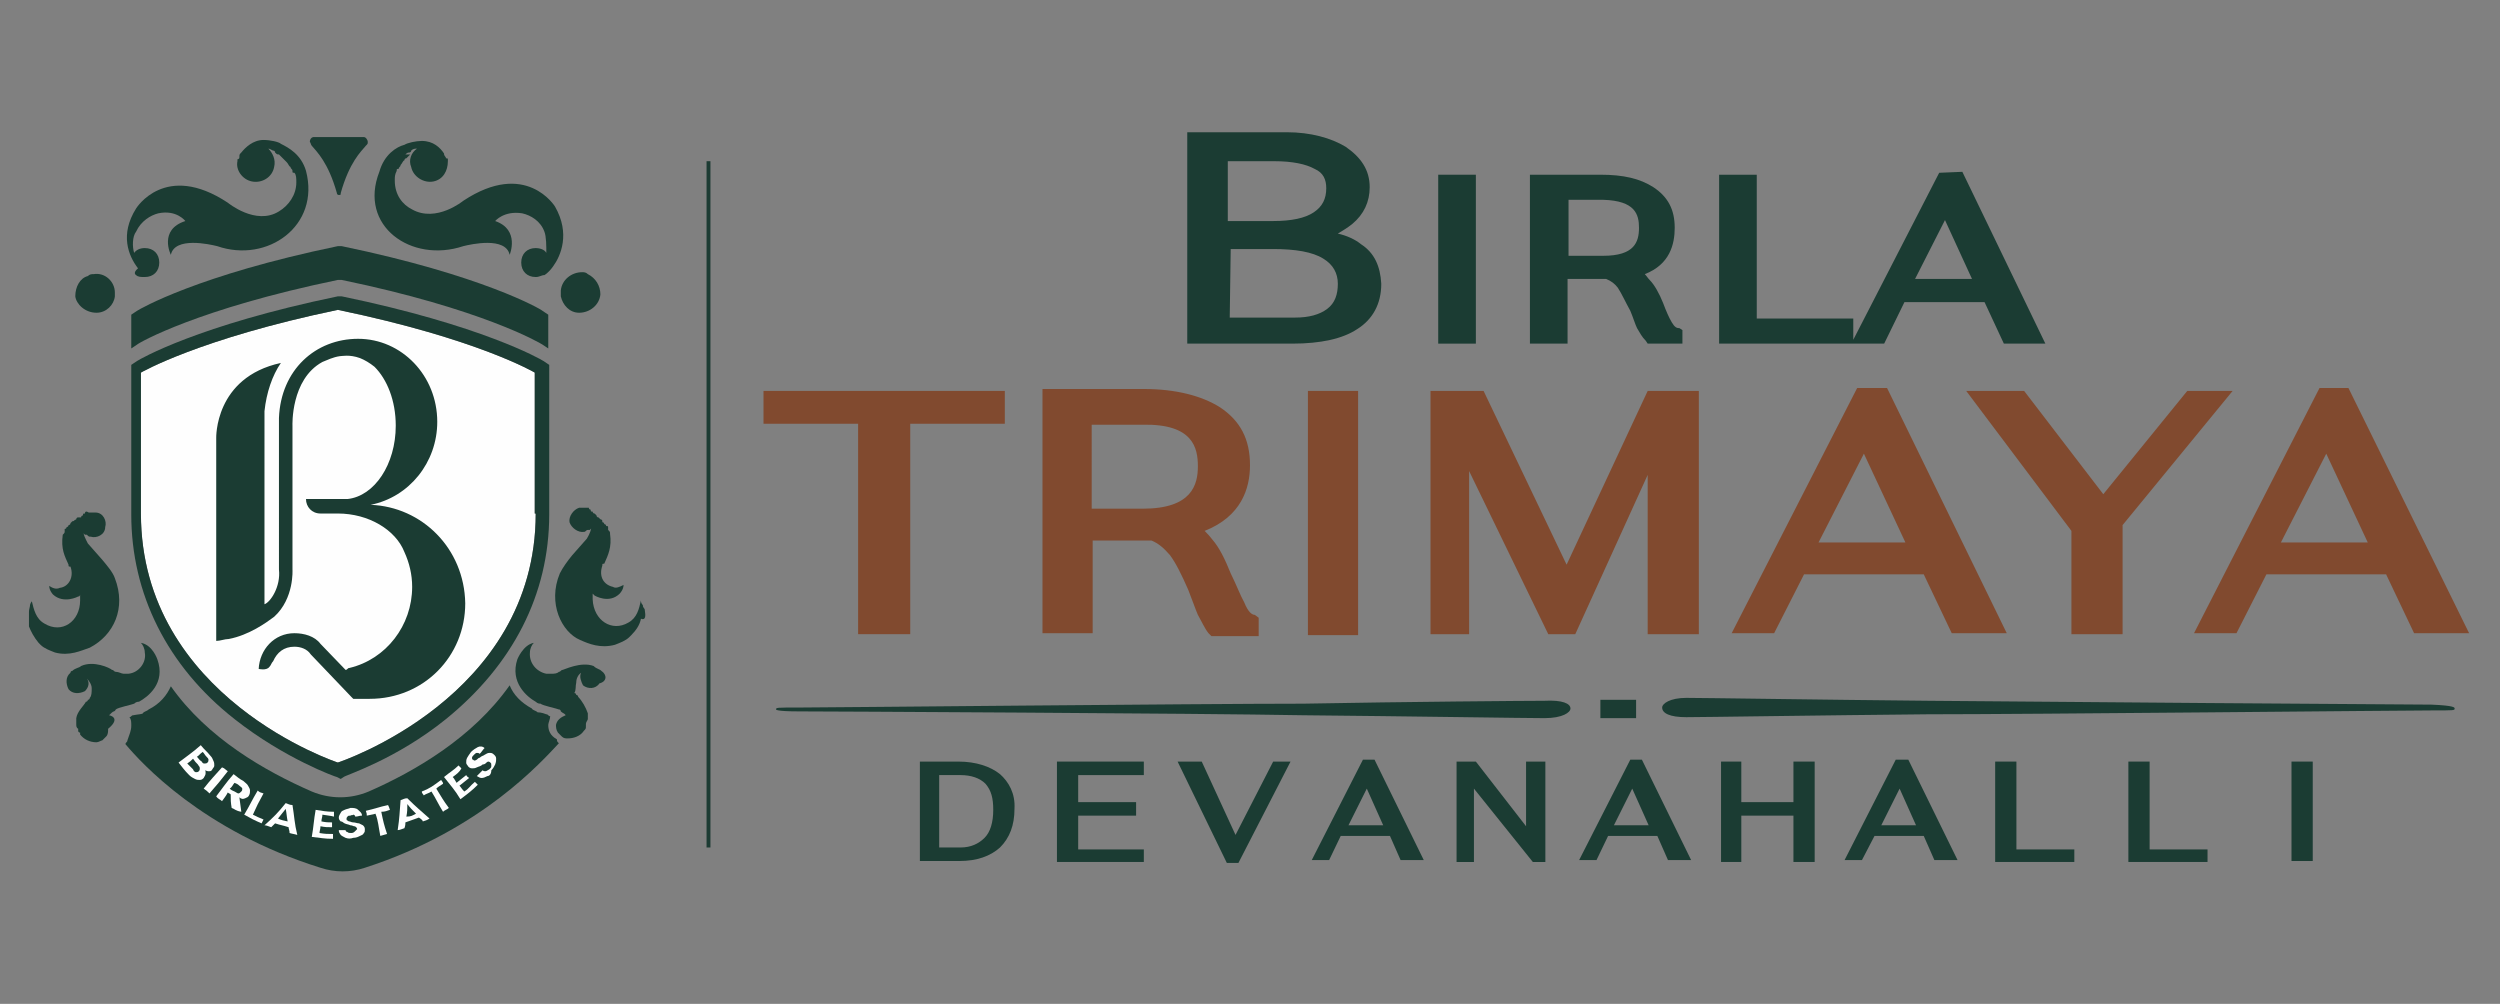 <?xml version="1.0" encoding="utf-8"?>
<!-- Generator: Adobe Illustrator 25.4.1, SVG Export Plug-In . SVG Version: 6.00 Build 0)  -->
<svg version="1.1" id="Layer_1" xmlns="http://www.w3.org/2000/svg" xmlns:xlink="http://www.w3.org/1999/xlink" x="0px" y="0px"
	 viewBox="0 0 259 104" style="enable-background:new 0 0 259 104;" xml:space="preserve">
<rect x="0" y="0" width="259" height="104" fill="#808080" stroke="none"/>
<style type="text/css">
	.st0{fill:none;stroke:#1C3B33;stroke-width:0.404;stroke-miterlimit:10;}
	.st1{fill:#FEFEFE;}
	.st2{fill:#1B3C33;}
	.st3{fill:#814A2F;}
</style>
<g>
	<line class="st0" x1="73.4" y1="87.8" x2="73.4" y2="16.7"/>
	<g>
		<g>
			<path class="st1" d="M55.5,53.2C55.5,72.3,35,79,35,79s-20.4-6.7-20.4-25.8V38.6c0,0,6-3.5,20.4-6.5c14.5,3,20.4,6.5,20.4,6.5
				V53.2z"/>
			<path class="st2" d="M38.4,52.3L38.4,52.3L38.4,52.3C38.4,52.3,38.3,52.3,38.4,52.3L38.4,52.3C38.3,52.3,38.3,52.3,38.4,52.3
				C38.3,52.3,38.3,52.3,38.4,52.3L38.4,52.3L38.4,52.3C38.4,52.2,38.4,52.2,38.4,52.3L38.4,52.3c4-0.8,6.9-4.4,6.9-8.6
				c0-4.8-3.7-8.6-8.2-8.6c-4.4,0-8,3.2-8.2,8.2c0,0.2,0,0.4,0,0.4v0.2v0.2v0.6V59c0.2,1.8-0.9,3.4-1.5,3.6v-1.5v-2.4v-4.4V44
				c0-0.2,0-0.5,0-0.6v-0.2v-0.2c0,0,0-0.2,0-0.4c0.2-1.9,0.8-3.7,1.7-5c-6.9,1.5-6.7,7.8-6.7,7.8v0.2v8.6v6.9v4v1.3
				c0.4,0,0.9-0.2,1.3-0.2c2.1-0.4,3.9-1.7,4.7-2.3c2.1-1.9,1.9-4.9,1.9-4.9v-0.3v-0.2l0,0V44.1l0,0l0,0c0,0-0.2-4.8,3.1-6.6
				c0.5-0.2,1.1-0.5,1.8-0.6c0.2,0,1-0.2,2.1,0.2c0.5,0.2,1,0.5,1.5,0.9c1.3,1.3,2.2,3.5,2.2,6.1c0,4-2.2,7.3-5,7.6h-2.8h-1.5
				c0,0.8,0.6,1.5,1.5,1.5l0,0H35c3.2,0,6,1.7,6.9,4l0,0c0.5,1.1,0.8,2.3,0.8,3.6c0,4-2.7,7.5-6.5,8.4c-0.2,0-0.2,0.2-0.4,0.2
				l-2.6-2.7l0,0c-0.6-0.8-1.7-1.1-2.7-1.1c-2.1,0-3.6,1.7-3.7,3.7c0,0,0.8,0.2,1.1-0.2c0.2-0.2,0.2-0.4,0.4-0.6
				c0.4-0.9,1.1-1.5,2.2-1.5c0.6,0,1.3,0.2,1.7,0.8l0,0l2.1,2.2l2.1,2.2l0,0l0.2,0.2c0.6,0,1,0,1.5,0h0.2c5.6,0,9.9-4.4,9.9-9.9
				C48.1,56.8,43.7,52.5,38.4,52.3"/>
			<path class="st2" d="M56.8,75.1c0-0.2,0.2-0.6,0.2-0.9c-0.2,0-0.2-0.2-0.4-0.2c-0.5-0.2-0.8-0.2-0.9-0.2
				c-0.2-0.2-0.5-0.2-0.6-0.4C54,72.8,53.2,72,52.8,71C49,76.4,43,79.9,38.2,82c-1.9,0.8-4,0.8-5.9,0c-4.8-2.1-10.8-5.5-14.6-10.9
				c-0.4,0.9-1.1,1.8-2.3,2.4c-0.2,0.2-0.5,0.2-0.6,0.4c-0.1,0.1-0.5,0.1-1,0.2c-0.2,0-0.2,0.2-0.4,0.2c0.2,0.2,0.2,0.5,0.2,0.9
				c0,0.5-0.2,0.9-0.4,1.5c0,0.2-0.2,0.2-0.2,0.4c1.6,1.9,8,9,20.2,12.8c1.5,0.5,3.1,0.5,4.6,0C49.9,86,56.2,78.8,57.9,77
				c-0.2-0.2-0.2-0.2-0.2-0.4C57,76.2,56.8,75.7,56.8,75.1"/>
			<path class="st2" d="M14.1,28.5L14.1,28.5c0.2,0.2,0.5,0.2,0.9,0.2c0.9,0,1.5-0.6,1.5-1.5s-0.6-1.5-1.5-1.5
				c-0.5,0-0.9,0.2-1.1,0.5c-0.2-0.6-0.2-1.7,0.2-2.2c0.5-1.1,1.5-1.7,2.3-1.9c1.9-0.4,2.8,0.8,2.8,0.8c-2.8,0.9-1.5,3.5-1.5,3.5
				c0.4-1.9,4-1.1,4.8-0.9c5.2,1.8,10.7-2.1,9.2-7.8c-0.5-1.7-1.8-2.4-2.6-2.8c-0.2-0.2-1.1-0.4-1.8-0.4c-1.1,0-1.9,0.8-2.3,1.3
				c-0.2,0.2-0.2,0.2-0.2,0.5l0,0l0,0c0,0.2-0.2,0.2-0.2,0.2l0,0v0.2l0,0c-0.2,0.9,0.5,1.9,1.5,2.1c1,0.2,2.1-0.4,2.3-1.5
				c0.2-0.8-0.2-1.5-0.6-1.9c0.2,0,0.4,0.2,0.5,0.2c0,0,0.2,0,0.2,0.2c0.2,0.2,0.2,0.2,0.4,0.2l0.2,0.2c0.2,0.2,0.2,0.2,0.4,0.4
				c0,0,0,0,0.2,0.2c0.2,0.2,0.2,0.4,0.4,0.5l0,0c0,0.2,0.2,0.2,0.2,0.4s0,0.2,0.2,0.2c0.2,0.2,0.2,0.6,0.2,1c0,1.3-0.8,2.4-1.8,3
				c-2.4,1.5-5.3-0.9-5.3-0.9c-6.5-4.3-9.5,0.6-9.5,0.6c-1.7,2.7-0.8,4.9,0.2,6.2C13.7,28.3,14.1,28.5,14.1,28.5"/>
			<path class="st2" d="M48,25.5c0.8-0.2,4.4-1,4.8,0.9c0,0,1.1-2.6-1.5-3.5c0,0,0.9-1.1,2.8-0.8c0.9,0.2,1.9,0.8,2.3,1.9
				c0.2,0.5,0.2,1.5,0.2,2.2c-0.2-0.4-0.8-0.5-1.1-0.5c-0.9,0-1.5,0.6-1.5,1.5s0.6,1.5,1.5,1.5c0.4,0,0.6-0.2,0.9-0.2l0,0
				c0,0,0.4-0.2,0.9-0.9c0.8-1.1,1.8-3.4,0.2-6.2c0,0-3-4.9-9.5-0.6c0,0-2.8,2.3-5.3,0.9c-1-0.5-1.8-1.5-1.8-3c0-0.4,0-0.6,0.2-1
				c0-0.2,0-0.2,0.2-0.2c0-0.2,0.2-0.2,0.2-0.4l0,0c0.2-0.2,0.2-0.4,0.4-0.5c0,0,0-0.2,0.2-0.2c0.2-0.2,0.2-0.2,0.4-0.4H42
				c0.2-0.2,0.3-0.2,0.4-0.2c0,0,0.2,0,0.2-0.2c0.2-0.2,0.4-0.2,0.6-0.2c-0.6,0.4-0.9,1.2-0.6,1.9c0.2,1,1.3,1.7,2.3,1.5
				c1-0.2,1.5-1.1,1.5-2.1l0,0v-0.1l0,0c0-0.2,0-0.2-0.2-0.2l0,0l0,0c0-0.2-0.2-0.2-0.2-0.5c-0.4-0.6-1.1-1.3-2.3-1.3
				c-0.6,0-1.5,0.2-1.8,0.4c-0.8,0.2-2.1,1-2.6,2.8C37.1,23.4,42.6,27.3,48,25.5"/>
			<path class="st2" d="M11.3,74.1c0.2-0.2,0.4-0.4,0.5-0.4c0.1,0,0.2-0.2,0.2-0.2c0.2-0.2,1.7-0.5,1.9-0.6c0.2-0.2,0.4-0.2,0.5-0.2
				c0.9-0.5,2.8-1.9,1.9-4.4c0,0-0.5-1.5-1.7-1.7c0.2,0.2,0.4,0.6,0.4,1c0.2,1-0.6,2.1-1.7,2.2c-0.2,0-0.4,0-0.5,0
				c-0.2,0-0.5-0.2-0.8-0.2c-0.2,0-0.2-0.2-0.4-0.2c-0.2-0.2-1.9-1-3.2-0.4c-0.2,0.2-0.6,0.2-0.9,0.5l0,0c0,0-0.2,0-0.2,0.2
				c-0.5,0.4-0.5,1.1-0.2,1.7c0.4,0.5,1.1,0.5,1.7,0.2c0.4-0.4,0.5-0.9,0.2-1.3c0.2,0.2,0.5,0.6,0.5,1s0,0.8-0.2,1
				c0,0,0,0.2-0.2,0.2l0,0c0,0,0,0.2-0.2,0.2l0,0c-0.2,0.4-0.9,1-1,1.7c0,0.2,0,0.4,0,0.6c0,0.2,0,0.4,0.2,0.5v0.2
				c0,0.2,0.2,0.2,0.2,0.2l0,0c0,0,0,0,0,0.2l0,0l0,0c0.4,0.5,1,0.8,1.7,0.8c0.2,0,0.5-0.2,0.6-0.2c0,0,0.2-0.2,0.2-0.2l0,0
				c0,0,0.2-0.2,0.2-0.2c0.2-0.2,0.2-0.5,0.2-0.8C12.3,74.6,11.8,74.2,11.3,74.1"/>
			<path class="st2" d="M11.9,59.9c-0.2-0.6-0.8-1.3-1.3-1.9c-0.2-0.2-1.3-1.5-1.5-1.7c-0.2-0.4-0.5-0.9-0.5-1.5c0,0,0,0,0,0.2
				c0,0,0,0,0,0.2c0.2,0.2,0.2,0.2,0.2,0.2c0,0,0,0,0.2,0c0.2,0.2,0.2,0.2,0.4,0.2c0.6,0.2,1.5-0.2,1.5-1c0.2-0.6-0.2-1.5-1-1.5
				c-0.2,0-0.4,0-0.4,0l0,0l0,0l0,0H9.4c-0.2,0-0.2,0-0.2,0C9,53,9,53,9,53c-0.1,0-0.2,0-0.2,0.2c-0.2,0-0.2,0-0.2,0.2
				c-0.2,0-0.2,0.2-0.2,0.2H8.1c-0.2,0-0.2,0.2-0.2,0.2l-0.2,0.1C7.7,54,7.5,54,7.5,54l-0.2,0.2c0,0.2-0.2,0.2-0.2,0.2
				c0,0,0,0.2-0.2,0.2c0,0.2-0.2,0.2-0.2,0.2V55c0,0.2,0,0.2-0.2,0.4c-0.2,1.5,0.2,2.2,0.6,3.1c0,0.2,0,0.2,0.2,0.2
				c0.4,1.1-0.2,2.1-1.1,2.2c-0.4,0.2-0.8,0-1.1-0.2c0,0.5,0.4,0.9,0.4,0.9c1.1,1,2.6,0.2,2.6,0.2c0.2,0,0.2-0.2,0.2-0.2
				c0,0.2,0,0.4,0,0.6c0,2.2-1.9,3.5-3.7,2.4c-0.9-0.5-1.1-1.5-1.3-2.3c0,0-0.2,0.2-0.2,0.5c-0.1,0.4-0.1,0.5-0.1,0.6
				c0,0.5,0,1,0,1.5c0.2,0.5,0.5,1.1,1,1.7c0.2,0.2,0.2,0.2,0.2,0.2c0.4,0.4,1,0.6,1.5,0.8c1.5,0.4,2.7-0.2,3.6-0.5
				C11.8,65.8,13.1,63,11.9,59.9"/>
			<path class="st2" d="M66.8,63.2c0-0.2-0.2-0.2-0.2-0.5l0,0c-0.2-0.2-0.2-0.4-0.2-0.5l0,0l0,0l0,0c-0.2,0.9-0.4,1.8-1.3,2.3
				c-1.7,1-3.6-0.2-3.7-2.4c0-0.2,0-0.4,0-0.6c0.2,0.2,0.2,0.2,0.2,0.2c0,0,1.5,0.9,2.6-0.2c0,0,0.4-0.4,0.4-0.9
				c-0.4,0.2-0.8,0.4-1.1,0.2c-0.9-0.2-1.5-1-1.1-2.2c0-0.2,0-0.2,0.2-0.2c0.4-0.9,0.8-1.7,0.6-3.1c0-0.2,0-0.2-0.2-0.4v-0.2
				c0-0.2,0-0.2-0.2-0.2c0,0,0-0.2-0.2-0.2c0-0.2-0.2-0.2-0.2-0.2L62.4,54c0-0.2-0.2-0.2-0.2-0.2l-0.2-0.2c-0.2,0-0.2-0.2-0.2-0.2
				c0,0-0.2-0.2-0.2-0.2c-0.2,0-0.2-0.2-0.2-0.2c-0.2,0-0.2,0-0.2-0.2c-0.2,0-0.2-0.2-0.2-0.2c-0.2,0-0.2,0-0.2,0
				c-0.2,0-0.2,0-0.2,0h-0.2l0,0l0,0c0,0-0.2,0-0.4,0c-0.6,0.2-1.1,0.9-1,1.5c0.2,0.6,0.9,1.1,1.5,1c0.2,0,0.2-0.2,0.4-0.2
				c0,0,0,0,0.2,0c0.2-0.2,0.2-0.2,0.2-0.2c0,0,0,0,0-0.2c0,0,0,0,0-0.2c0,0.5-0.2,1-0.5,1.5c-0.2,0.2-1.3,1.5-1.5,1.7
				c-0.5,0.6-1,1.3-1.3,1.9c-1.3,3.1,0.2,6.1,2.1,6.9c0.9,0.4,2.1,0.9,3.6,0.5c0.5-0.2,1.1-0.4,1.5-0.8c0.2-0.2,0.2-0.2,0.2-0.2
				c0.5-0.5,0.9-1.1,1-1.7C66.9,64.3,66.9,63.8,66.8,63.2"/>
			<path class="st2" d="M62.3,69.5C62.4,69.5,62.4,69.5,62.3,69.5c-0.2-0.2-0.5-0.2-0.8-0.5c-1.3-0.5-3.1,0.4-3.2,0.4
				c-0.2,0-0.2,0.2-0.4,0.2c-0.2,0.2-0.5,0.2-0.8,0.2c-0.2,0-0.4,0-0.5,0c-1-0.2-1.8-1.1-1.7-2.2c0-0.4,0.2-0.8,0.4-1
				c-1.1,0.2-1.7,1.7-1.7,1.7c-0.8,2.4,1,3.9,1.9,4.4c0.2,0.2,0.4,0.2,0.5,0.2c0.2,0.2,1.7,0.5,1.9,0.6c0.2,0,0.2,0.2,0.2,0.2
				c0.2,0.2,0.4,0.2,0.5,0.4c-0.5,0.2-0.9,0.5-1,1c0,0.2,0,0.5,0.2,0.8c0,0,0.2,0.2,0.2,0.2l0,0l0.2,0.2c0.2,0.2,0.4,0.2,0.6,0.2
				c0.6,0,1.3-0.2,1.7-0.8l0,0l0,0c0.2-0.2,0.2-0.2,0.2-0.5V75c0-0.2,0.2-0.4,0.2-0.5c0-0.2,0-0.4,0-0.6c-0.2-0.6-0.6-1.3-1-1.7l0,0
				c0,0,0-0.2-0.2-0.2l0,0c0-0.2-0.2-0.2-0.2-0.2c0.2-0.3,0.1-0.7,0.2-1.1c0-0.4,0.2-0.8,0.5-1c-0.2,0.4,0,0.9,0.2,1.3
				c0.5,0.4,1.3,0.4,1.7-0.2C62.9,70.6,62.9,69.9,62.3,69.5C62.4,69.5,62.4,69.5,62.3,69.5"/>
			<path class="st2" d="M58.1,30.7L58.1,30.7c0.2,0.9,0.9,1.7,1.9,1.7c1.1,0,2.1-0.8,2.2-1.9c0-0.9-0.5-1.7-1.3-2.1l0,0l0,0
				c-0.2-0.2-0.4-0.2-0.6-0.2c-1.1,0-2.1,0.8-2.2,1.9C58.1,30.3,58.1,30.5,58.1,30.7L58.1,30.7z"/>
			<path class="st2" d="M10,32.4c1,0,1.8-0.8,1.9-1.7l0,0l0,0c0-0.2,0-0.2,0-0.4c0-1.1-1-2.1-2.2-1.9c-0.2,0-0.4,0-0.6,0.2l0,0l0,0
				c-0.8,0.2-1.3,1.1-1.3,2.1C7.9,31.5,8.8,32.4,10,32.4"/>
			<path class="st2" d="M35.4,30.7h-0.2H35c-14.5,3-20.5,6.5-20.8,6.7l-0.6,0.4v15.5c0,8.2,3.7,15.7,10.7,21.2
				c5.2,4.1,10.5,6,10.6,6l0.4,0.2l0.3-0.2c0.2-0.2,5.4-1.8,10.6-6c6.9-5.6,10.7-12.9,10.7-21.2V37.8l-0.6-0.4
				C56,37.2,49.9,33.7,35.4,30.7 M55.5,53.2C55.5,72.3,35,79,35,79s-20.4-6.7-20.4-25.8V38.6c0,0,6-3.5,20.4-6.5
				c14.5,3,20.4,6.5,20.4,6.5V53.2z"/>
			<path class="st2" d="M56.8,32.6l-0.6-0.4c-0.2-0.2-6.3-3.7-20.8-6.7h-0.2h-0.2c-14.5,3-20.5,6.5-20.8,6.7l-0.6,0.4v3.5l0.6-0.4
				c0.2-0.2,6.3-3.7,20.8-6.7h0.2h0.2c14.5,3,20.5,6.5,20.8,6.7l0.6,0.4V32.6z"/>
			<path class="st2" d="M32.3,15.1c0.5,0.6,1.7,1.7,2.6,4.9l0,0c0,0.2,0.2,0.2,0.2,0.2c0.2,0,0.2,0,0.2-0.2l0,0
				c0.9-3.2,2.1-4.3,2.6-4.9l0,0c0.2-0.2,0.2-0.2,0.2-0.4c0-0.2-0.2-0.5-0.4-0.5l0,0c0,0,0,0-0.2,0h-2.4l0,0h-2.4c0,0,0,0-0.2,0l0,0
				c-0.2,0-0.4,0.2-0.4,0.5C32.2,14.8,32.2,15,32.3,15.1L32.3,15.1z"/>
		</g>
		<g>
			<g>
				<path class="st1" d="M21.3,80.1c0,0.2-0.1,0.3-0.2,0.5c-0.1,0.1-0.2,0.2-0.4,0.2s-0.3,0-0.5-0.1c-0.2-0.1-0.4-0.2-0.6-0.4
					c-0.5-0.5-0.7-0.8-1.1-1.3c0.9-0.7,1.4-1,2.3-1.8c0.4,0.5,0.6,0.6,1,1.1c0.2,0.2,0.2,0.3,0.3,0.5c0.1,0.2,0.1,0.3,0.1,0.5
					c0,0.2-0.1,0.2-0.2,0.4c-0.1,0.2-0.2,0.2-0.4,0.2s-0.3-0.1-0.5-0.2C21.3,79.7,21.3,79.9,21.3,80.1z M20.4,78.4
					c0.2,0.2,0.2,0.3,0.5,0.5c0.1,0.2,0.2,0.2,0.3,0.2c0.1,0,0.2,0,0.3-0.1c0.1-0.1,0.1-0.2,0.1-0.3c0-0.1-0.1-0.2-0.2-0.3
					c-0.2-0.2-0.2-0.3-0.4-0.5C20.7,78.1,20.6,78.3,20.4,78.4z M20.3,80c0.1,0,0.2,0,0.3-0.1c0.1-0.1,0.1-0.2,0.1-0.3
					c0-0.2-0.1-0.2-0.2-0.4c-0.2-0.2-0.3-0.3-0.5-0.6c-0.2,0.2-0.3,0.3-0.6,0.5c0.2,0.2,0.3,0.3,0.6,0.6C20.1,80,20.3,80,20.3,80z"
					/>
				<path class="st1" d="M23.6,79.9c-0.7,0.9-1.1,1.4-1.9,2.3c-0.2-0.2-0.3-0.3-0.6-0.5c0.7-0.9,1.1-1.3,1.9-2.2
					C23.3,79.6,23.3,79.7,23.6,79.9z"/>
				<path class="st1" d="M24,83.7c-0.1-0.6-0.1-0.8-0.1-1.4c-0.1-0.1-0.2-0.1-0.3-0.2c-0.2,0.4-0.4,0.6-0.6,0.9
					c-0.2-0.2-0.4-0.2-0.6-0.5c0.7-0.9,1-1.4,1.8-2.3c0.4,0.3,0.6,0.5,1,0.7c0.2,0.2,0.4,0.3,0.5,0.5s0.2,0.3,0.2,0.5
					c0,0.2,0,0.3-0.1,0.5c-0.1,0.2-0.2,0.2-0.4,0.3s-0.4,0.1-0.6-0.1c0.1,0.6,0.1,0.9,0.2,1.5C24.4,84,24.3,83.8,24,83.7z
					 M23.8,81.7c0.2,0.2,0.3,0.2,0.5,0.3c0.2,0.1,0.3,0.2,0.4,0.2s0.2-0.1,0.3-0.2c0.1-0.1,0.1-0.2,0.1-0.3c0-0.1-0.2-0.2-0.3-0.3
					c-0.2-0.2-0.3-0.2-0.5-0.3C24.1,81.3,24.1,81.5,23.8,81.7z"/>
				<path class="st1" d="M26.2,84.4c0.4,0.2,0.6,0.3,1.1,0.5c-0.1,0.2-0.1,0.2-0.2,0.4c-0.7-0.3-1.1-0.5-1.8-0.9
					c0.6-1,0.8-1.5,1.4-2.5c0.2,0.2,0.3,0.2,0.6,0.3C26.8,83.1,26.6,83.5,26.2,84.4z"/>
				<path class="st1" d="M29.9,85.7c-0.6-0.2-0.8-0.2-1.4-0.4c-0.2,0.2-0.2,0.2-0.4,0.4c-0.3-0.1-0.5-0.2-0.7-0.2
					c1-0.9,1.4-1.3,2.2-2.3c0.3,0.1,0.4,0.2,0.7,0.2c0.2,1.2,0.2,1.9,0.5,3.1c-0.3-0.1-0.5-0.1-0.8-0.2C30,86,29.9,85.9,29.9,85.7z
					 M29.8,85.1c-0.1-0.5-0.1-0.8-0.2-1.3c-0.3,0.4-0.5,0.6-0.8,1C29.2,85,29.4,85,29.8,85.1z"/>
				<path class="st1" d="M33.4,84.4c0,0.3-0.1,0.4-0.1,0.7c0.5,0.1,0.7,0.1,1.1,0.1c0,0.2,0,0.2,0,0.5c-0.5,0-0.7,0-1.2-0.1
					c0,0.3-0.1,0.5-0.1,0.7c0.6,0.1,0.8,0.1,1.4,0.1c0,0.2,0,0.2,0,0.5c-0.9,0-1.3-0.1-2.2-0.2c0.2-1.1,0.2-1.7,0.4-2.8
					c0.7,0.1,1.1,0.2,1.9,0.2c0,0.2,0,0.2,0,0.5C34.2,84.5,34,84.5,33.4,84.4z"/>
				<path class="st1" d="M35.8,86.8c-0.2-0.1-0.4-0.2-0.5-0.3c-0.1-0.2-0.2-0.2-0.2-0.5c0.3,0,0.5,0,0.7,0c0,0.1,0.1,0.2,0.2,0.2
					c0.1,0.1,0.2,0.1,0.4,0.1c0.2,0,0.3-0.1,0.4-0.2c0.1-0.1,0.2-0.2,0.2-0.2c0-0.1-0.1-0.2-0.1-0.2c-0.1-0.1-0.2-0.1-0.2-0.1
					c-0.1,0-0.2-0.1-0.4-0.1c-0.2-0.1-0.4-0.1-0.6-0.2c-0.2-0.1-0.2-0.2-0.4-0.2c-0.1-0.1-0.2-0.2-0.2-0.4c0-0.2,0.1-0.3,0.2-0.5
					c0.1-0.2,0.2-0.2,0.4-0.3c0.2-0.1,0.4-0.1,0.6-0.2c0.3,0,0.6,0,0.8,0.2s0.4,0.3,0.4,0.6c-0.3,0-0.4,0.1-0.7,0.1
					c0-0.1-0.1-0.2-0.2-0.2c-0.1,0.1-0.2,0-0.3,0.1c-0.2,0-0.2,0-0.3,0.1c-0.1,0.1-0.1,0.2-0.1,0.2c0,0.1,0,0.2,0.1,0.2
					c0.1,0.1,0.2,0.1,0.2,0.1c0.1,0,0.2,0.1,0.4,0.1c0.2,0,0.4,0.1,0.6,0.1c0.2,0.1,0.2,0.1,0.4,0.2c0.1,0.1,0.2,0.2,0.2,0.4
					c0,0.2,0,0.3-0.1,0.4c-0.1,0.2-0.2,0.2-0.4,0.3c-0.2,0.1-0.4,0.2-0.7,0.2C36.3,86.9,36.1,86.9,35.8,86.8z"/>
				<path class="st1" d="M40.2,83.4c0.1,0.2,0.1,0.2,0.2,0.5c-0.3,0.1-0.5,0.2-0.9,0.2c0.2,1,0.3,1.4,0.6,2.3
					c-0.3,0.1-0.4,0.1-0.7,0.2c-0.2-1-0.2-1.5-0.5-2.3c-0.3,0.1-0.5,0.1-0.9,0.2c0-0.2,0-0.2-0.1-0.5C38.8,83.8,39.3,83.6,40.2,83.4
					z"/>
				<path class="st1" d="M43.4,84.7c-0.6,0.2-0.8,0.3-1.4,0.5c0,0.2,0,0.3-0.1,0.6c-0.3,0.1-0.5,0.2-0.7,0.2
					c0.2-1.3,0.2-1.9,0.3-3.1c0.3-0.1,0.4-0.2,0.7-0.2c0.9,0.9,1.4,1.3,2.3,2.1c-0.3,0.2-0.4,0.2-0.7,0.3
					C43.8,85,43.7,84.9,43.4,84.7z M43.1,84.3c-0.4-0.4-0.6-0.6-0.9-1c0,0.5,0,0.8-0.1,1.3C42.6,84.6,42.7,84.5,43.1,84.3z"/>
				<path class="st1" d="M45.7,80.8c0.1,0.2,0.2,0.2,0.2,0.4c-0.3,0.2-0.5,0.3-0.7,0.5c0.5,0.8,0.7,1.2,1.3,2
					c-0.2,0.2-0.4,0.2-0.6,0.4c-0.5-0.8-0.7-1.3-1.2-2.1c-0.3,0.2-0.5,0.2-0.8,0.4c-0.1-0.2-0.2-0.2-0.2-0.4
					C44.5,81.7,44.9,81.4,45.7,80.8z"/>
				<path class="st1" d="M46.9,80.5c0.2,0.2,0.2,0.3,0.4,0.6c0.4-0.3,0.6-0.5,1-0.8c0.1,0.2,0.2,0.2,0.3,0.3c-0.4,0.3-0.6,0.5-1,0.8
					c0.2,0.2,0.2,0.3,0.5,0.6c0.5-0.3,0.6-0.6,1.1-1c0.2,0.2,0.2,0.2,0.3,0.3c-0.6,0.6-1,0.9-1.8,1.5c-0.6-1-1-1.4-1.7-2.3
					c0.6-0.5,1-0.7,1.5-1.2c0.2,0.2,0.2,0.2,0.3,0.3C47.6,80,47.3,80.2,46.9,80.5z"/>
				<path class="st1" d="M50.5,80.4c-0.2,0.1-0.4,0.2-0.6,0.2s-0.3-0.1-0.5-0.2c0.2-0.2,0.3-0.3,0.6-0.6c0.1,0.1,0.2,0.1,0.3,0.1
					c0.1,0,0.2-0.1,0.4-0.2c0.2-0.2,0.2-0.2,0.2-0.4c0-0.2,0-0.2-0.1-0.3c-0.1-0.1-0.2-0.1-0.2-0.1c-0.1,0-0.2,0.1-0.2,0.1
					c-0.1,0.1-0.2,0.2-0.4,0.2c-0.2,0.2-0.4,0.2-0.6,0.3s-0.3,0.1-0.5,0.1s-0.3-0.1-0.4-0.2c-0.1-0.2-0.2-0.2-0.2-0.4
					c0-0.2,0-0.3,0.1-0.5c0.1-0.2,0.2-0.3,0.4-0.6c0.2-0.2,0.5-0.4,0.7-0.5c0.2-0.1,0.5-0.1,0.7,0.1c-0.2,0.2-0.3,0.4-0.5,0.6
					c-0.1-0.1-0.2-0.1-0.3-0.1c-0.1,0-0.2,0.1-0.3,0.2c-0.1,0.1-0.2,0.2-0.2,0.3s0,0.2,0.1,0.2c0.1,0.1,0.2,0.1,0.2,0.1
					s0.2-0.1,0.2-0.1c0.1-0.1,0.2-0.2,0.3-0.2c0.2-0.2,0.4-0.2,0.5-0.3c0.2-0.1,0.3-0.2,0.5-0.2c0.2,0,0.3,0,0.5,0.2
					c0.1,0.1,0.2,0.2,0.2,0.4c0,0.2,0,0.3-0.1,0.6c-0.1,0.2-0.2,0.4-0.4,0.6C50.9,80.2,50.7,80.4,50.5,80.4z"/>
			</g>
		</g>
	</g>
	<g>
		<g>
			<g>
				<path class="st2" d="M141,25.3c-0.6-0.5-1.5-0.9-2.4-1.1c0.5-0.3,1-0.6,1.5-1c1.2-1,1.8-2.3,1.8-3.8c0-1.8-0.9-3.1-2.5-4.2
					c-1.5-0.9-3.6-1.5-6.1-1.5h-10.3v21.9h10.9c2.9,0,5.2-0.5,6.7-1.5c1.6-1,2.5-2.6,2.5-4.7C143,27.6,142.4,26.2,141,25.3
					 M137.4,19.5c0,1.1-0.4,1.9-1.3,2.5s-2.3,0.9-4.2,0.9h-4.7v-6.2h4.8c1.9,0,3.3,0.3,4.2,0.8C137.1,17.9,137.4,18.6,137.4,19.5
					 M127.5,25.8h4.4c2.3,0,4.1,0.3,5.2,1c1,0.6,1.5,1.5,1.5,2.6c0,1.1-0.3,2-1.1,2.6c-0.8,0.6-1.9,0.9-3.3,0.9h-6.8L127.5,25.8
					L127.5,25.8z"/>
			</g>
			<g>
				<rect x="149" y="18.1" class="st2" width="3.9" height="17.5"/>
			</g>
			<g>
				<path class="st2" d="M173.2,33.4c-0.3-0.5-0.6-1.2-0.9-2c-0.4-1-0.9-1.9-1.4-2.4c-0.2-0.2-0.3-0.4-0.5-0.6
					c2.6-1,3.1-3.1,3.1-4.8c0-1.9-0.7-3.2-2.2-4.2c-1.4-0.9-3.1-1.3-5.5-1.3h-7.3v17.5h3.9v-6.7h4c0.5,0.2,0.9,0.5,1.2,0.9
					c0.4,0.6,0.8,1.5,1.3,2.4c0.3,0.7,0.5,1.4,0.7,1.8c0.3,0.5,0.5,0.9,0.9,1.3l0.2,0.3h3.6v-1.4l-0.3-0.2
					C173.7,34,173.5,33.9,173.2,33.4 M169.8,23.6c0,1.5-0.5,2.9-3.7,2.9h-3.6v-5.8h3.6C169.4,20.8,169.8,22.2,169.8,23.6"/>
			</g>
			<g>
				<path class="st2" d="M200.9,17.9l-8.9,17.3V33H182V18.1h-3.9v17.5h13.7h0.3h3.1l2.1-4.3h8.3l2,4.3h4.3l-8.6-17.8L200.9,17.9
					L200.9,17.9z M198.4,28.9l3.1-6.1l2.8,6.1H198.4z"/>
			</g>
		</g>
		<g>
			<g>
				<polygon class="st3" points="79.1,43.9 88.9,43.9 88.9,65.7 94.3,65.7 94.3,43.9 104.1,43.9 104.1,40.5 79.1,40.5 				"/>
			</g>
			<g>
				<path class="st3" d="M128.9,62.4c-0.4-0.7-0.8-1.8-1.4-3l0,0c-0.6-1.5-1.2-2.7-1.9-3.5c-0.3-0.4-0.6-0.7-0.8-0.9
					c3.8-1.5,4.7-4.4,4.7-6.8c0-2.7-1-4.6-3.1-6c-1.9-1.2-4.6-1.9-7.9-1.9H108v25.3h5.2V56h6.1c0.7,0.3,1.2,0.7,1.9,1.5
					c0.6,0.8,1.2,2,1.9,3.6c0.4,1,0.7,1.9,1,2.6c0.4,0.7,0.7,1.4,1.1,1.9l0.3,0.3h4.9V64l-0.4-0.3C129.7,63.7,129.3,63.4,128.9,62.4
					 M124.1,48.3c0,1.9-0.6,4.4-5.7,4.4h-5.3V44h5.3C123.6,43.9,124.1,46.4,124.1,48.3"/>
			</g>
			<g>
				<rect x="135.5" y="40.5" class="st3" width="5.2" height="25.3"/>
			</g>
			<g>
				<polygon class="st3" points="162.3,58.5 153.7,40.5 148.2,40.5 148.2,65.7 152.2,65.7 152.2,48.8 160.4,65.7 163.2,65.7 
					170.7,49.2 170.7,65.7 176,65.7 176,40.5 170.7,40.5 				"/>
			</g>
			<g>
				<path class="st3" d="M192.4,40.2l-13,25.4h4.4l3.1-6.1h12.4l2.9,6.1h5.7l-12.4-25.4H192.4z M188.4,56.2l4.7-9.2l4.3,9.2
					C197.4,56.2,188.4,56.2,188.4,56.2z"/>
			</g>
			<g>
				<polygon class="st3" points="226.6,40.5 217.9,51.2 209.7,40.5 203.7,40.5 214.6,55 214.6,65.7 219.9,65.7 219.9,54.4 
					231.3,40.5 				"/>
			</g>
			<g>
				<path class="st3" d="M243.3,40.2h-3l-13,25.4h4.4l3.1-6.1h12.4l2.9,6.1h5.7L243.3,40.2z M236.3,56.2L241,47l4.3,9.2
					C245.3,56.2,236.3,56.2,236.3,56.2z"/>
			</g>
		</g>
		<g>
			<g>
				<path class="st2" d="M254.3,73.4c0,0.2,0,0.2-2.4,0.2c-2.4,0-41.6,0.4-52.2,0.4c-10.7,0.1-23.3,0.3-25,0.3c-1.7,0-2.5-0.4-2.5-1
					l0,0l0,0l0,0l0,0c0-0.4,0.8-1,2.5-1c1.8,0,14.4,0.2,25,0.3s49.7,0.4,52.2,0.4C254.3,73.1,254.3,73.3,254.3,73.4"/>
			</g>
			<g>
				<path class="st2" d="M162.7,73.4L162.7,73.4L162.7,73.4L162.7,73.4c0,0.4-0.8,1-2.7,1s-14.4-0.2-25-0.3
					c-10.6-0.2-49.7-0.4-52.2-0.4s-2.4-0.2-2.4-0.2c0-0.2,0-0.2,2.4-0.2s41.6-0.4,52.2-0.4c10.6-0.2,23.3-0.3,25-0.3
					C161.9,72.5,162.7,72.9,162.7,73.4L162.7,73.4z"/>
			</g>
			<g>
				<rect x="165.8" y="72.5" class="st2" width="3.7" height="1.9"/>
			</g>
		</g>
		<g>
			<g>
				<path class="st2" d="M103.6,80.2c-1-0.8-2.5-1.3-4.3-1.3h-4v10.3h4.1c1.8,0,3.2-0.5,4.2-1.4c1-1,1.5-2.3,1.5-4
					C105.2,82.2,104.5,81,103.6,80.2 M102.9,83.9c0,1.3-0.3,2.3-0.9,2.9c-0.6,0.6-1.4,1-2.5,1h-2.2v-7.5h2.2c1.1,0,2,0.3,2.6,0.9
					C102.7,81.9,102.9,82.7,102.9,83.9"/>
			</g>
			<g>
				<polygon class="st2" points="109.5,89.3 118.5,89.3 118.5,88 111.7,88 111.7,84.5 117.7,84.5 117.7,83.1 111.7,83.1 111.7,80.3 
					118.5,80.3 118.5,78.9 109.5,78.9 				"/>
			</g>
			<g>
				<polygon class="st2" points="131.9,78.9 128,86.5 124.5,78.9 122,78.9 127.1,89.4 128.3,89.4 133.7,78.9 				"/>
			</g>
			<g>
				<path class="st2" d="M141.2,78.7l-5.3,10.4h1.8l1.2-2.5h5.1l1.1,2.5h2.4l-5.1-10.4H141.2z M139.7,85.5l1.9-3.8l1.7,3.8H139.7z"
					/>
			</g>
			<g>
				<polygon class="st2" points="158.1,85.6 152.9,78.9 150.9,78.9 150.9,89.3 152.7,89.3 152.7,81.7 158.8,89.3 160.1,89.3 
					160.1,78.9 158.1,78.9 				"/>
			</g>
			<g>
				<path class="st2" d="M168.9,78.7l-5.3,10.4h1.8l1.2-2.5h5.1l1.1,2.5h2.4l-5.1-10.4H168.9z M167.2,85.5l1.9-3.8l1.7,3.8H167.2z"
					/>
			</g>
			<g>
				<polygon class="st2" points="185.8,83.1 180.4,83.1 180.4,78.9 178.3,78.9 178.3,89.3 180.4,89.3 180.4,84.5 185.8,84.5 
					185.8,89.3 188,89.3 188,78.9 185.8,78.9 				"/>
			</g>
			<g>
				<path class="st2" d="M196.4,78.7l-5.3,10.4h1.8l1.3-2.5h5.1l1.1,2.5h2.4l-5.1-10.4H196.4z M194.9,85.5l1.9-3.8l1.7,3.8H194.9z"
					/>
			</g>
			<g>
				<polygon class="st2" points="208.9,78.9 206.7,78.9 206.7,89.3 214.9,89.3 214.9,88 208.9,88 				"/>
			</g>
			<g>
				<polygon class="st2" points="222.7,78.9 220.5,78.9 220.5,89.3 228.7,89.3 228.7,88 222.7,88 				"/>
			</g>
			<g>
				<rect x="237.4" y="78.9" class="st2" width="2.2" height="10.3"/>
			</g>
		</g>
	</g>
</g>
</svg>
